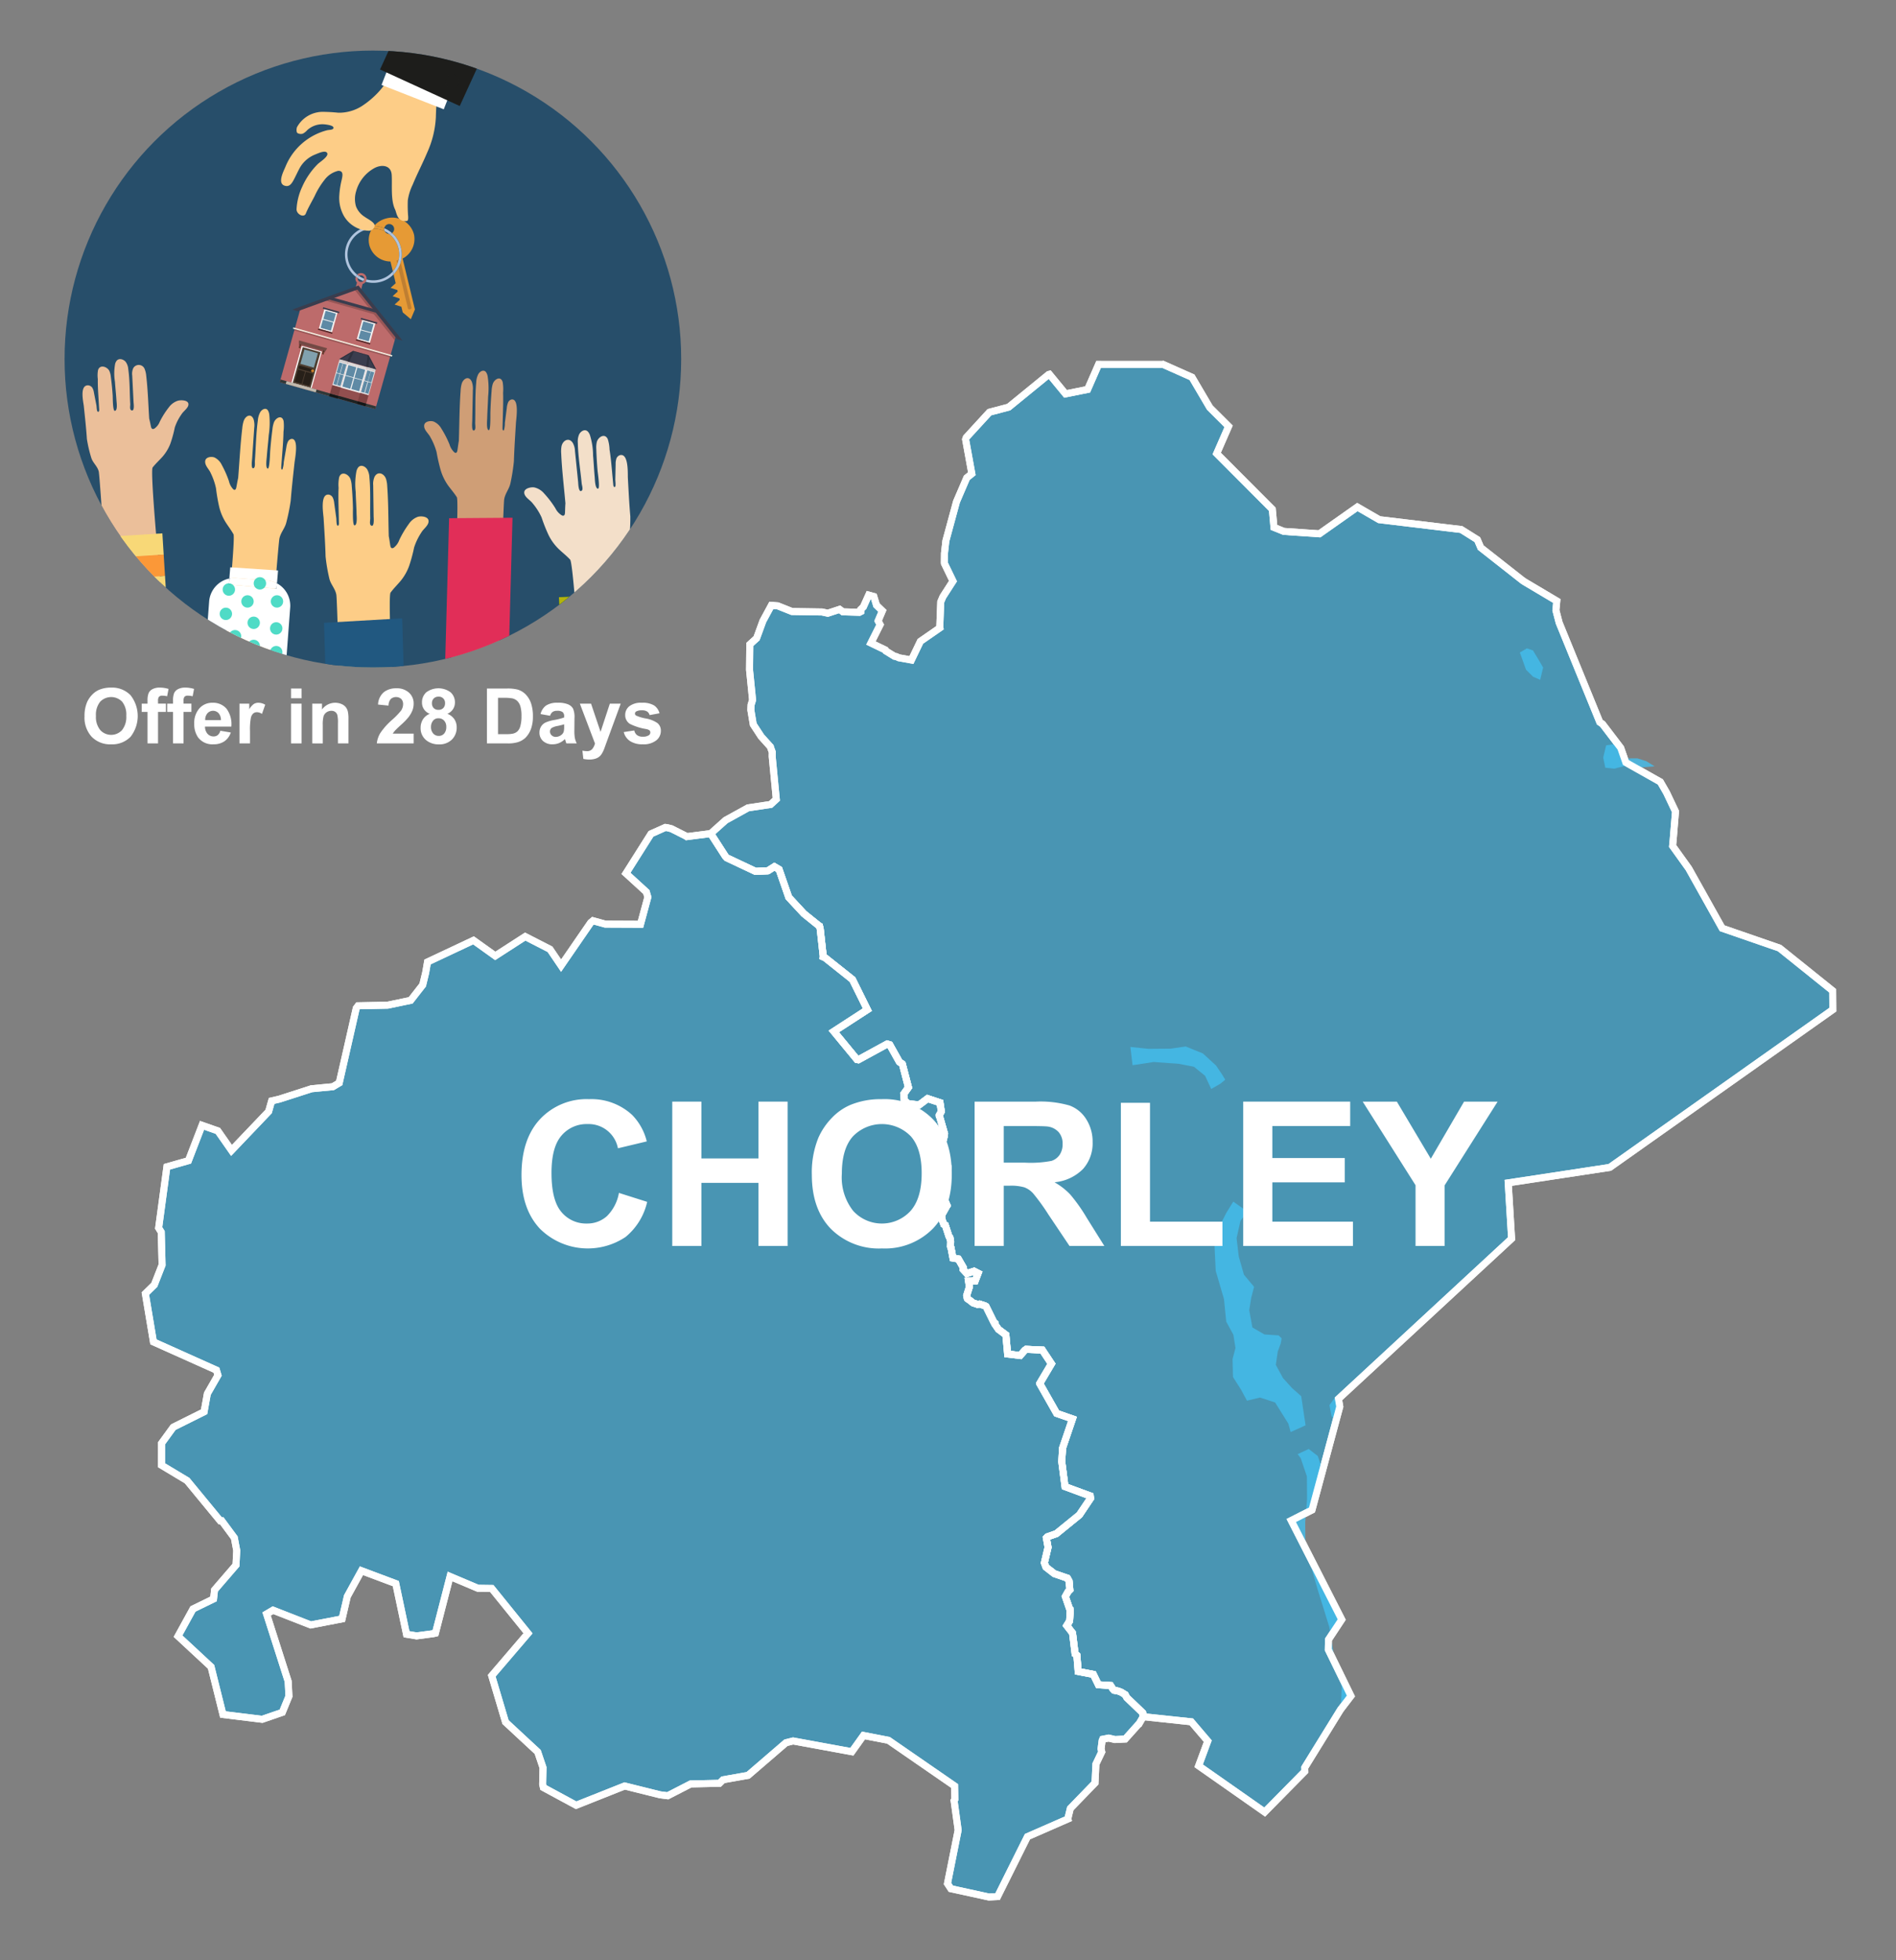 <svg xmlns="http://www.w3.org/2000/svg" xmlns:xlink="http://www.w3.org/1999/xlink" width="300" height="310" viewBox="0 0 300 310"><rect x="0" y="0" width="300" height="310" fill="#808080" stroke="none"/><defs><style>.cls-1,.cls-2,.cls-51{fill:none;}.cls-2{clip-rule:evenodd;}.cls-3{clip-path:url(#clip-path);}.cls-4{fill:#274e6a;}.cls-5{fill:#e69a35;}.cls-6{fill:#b0c4de;}.cls-7{fill:#cf9e76;}.cls-8{fill:#e12e58;}.cls-9{fill:#fdcd87;}.cls-10{fill:#215880;}.cls-11{fill:#ebbf9a;}.cls-12{fill:#f8d877;}.cls-13{fill:#fb9838;}.cls-14{fill:#f3dfc9;}.cls-15{fill:#005420;}.cls-16{fill:#b3b30c;}.cls-17{fill:#fff;}.cls-18{fill:#01cbad;opacity:0.69;}.cls-19,.cls-23{fill:#bd6b6b;}.cls-20{fill:#bf7f32;}.cls-21{fill:#1d1d1b;}.cls-22{opacity:0.56;}.cls-23,.cls-24,.cls-27,.cls-29,.cls-35{fill-rule:evenodd;}.cls-24{fill:#303838;}.cls-25{fill:#f3ecde;}.cls-26,.cls-27{opacity:0.2;}.cls-28,.cls-29{fill:#3a3d4e;}.cls-30{fill:#724944;}.cls-31{fill:#4e3f32;}.cls-32{fill:#81a1ae;}.cls-33{fill:#272019;}.cls-34{fill:#c87e2c;}.cls-35{fill:#c0b9ad;}.cls-36{fill:#683a2d;}.cls-37,.cls-38,.cls-47{fill:#542727;}.cls-37,.cls-39{opacity:0.6;}.cls-38,.cls-40{opacity:0.4;}.cls-41{fill:#cfcfcf;}.cls-42{fill:#dadada;}.cls-43{fill:#e6e6e6;}.cls-44{fill:#f2f2f2;}.cls-45{fill:#5f8aa5;}.cls-46{clip-path:url(#clip-path-2);}.cls-48{fill:#4995b3;}.cls-48,.cls-51{stroke:#fff;stroke-miterlimit:10;stroke-width:1.105px;}.cls-49{opacity:0.8;}.cls-50{fill:#42beee;}.cls-52{isolation:isolate;}</style><clipPath id="clip-path"><circle class="cls-1" cx="59" cy="56.782" r="48.782"/></clipPath><clipPath id="clip-path-2"><polygon class="cls-2" points="59.544 58.447 53.647 56.789 55.86 55.482 58.337 56.178 59.544 58.447"/></clipPath></defs><g id="Text"><g class="cls-3"><circle class="cls-4" cx="59" cy="56.782" r="48.782"/><path class="cls-5" d="M60.889,36.575a.782.782,0,0,1-.079-.478,4.475,4.475,0,0,0-1.64-.346,3.583,3.583,0,0,0-.297.406c.067-.003.134-.005.202-.005A4.072,4.072,0,0,1,60.889,36.575Z"/><path class="cls-6" d="M59.075,35.749a4.492,4.492,0,0,0-2.787,8.014.887.887,0,0,1,.223-.337,4.09,4.09,0,0,1,2.363-7.27,3.583,3.583,0,0,1,.297-.406C59.139,35.75,59.107,35.749,59.075,35.749Z"/><path class="cls-5" d="M63.707,40.89a3.485,3.485,0,0,0,1.788-3.85,3.546,3.546,0,0,0-4.341-2.505A3.738,3.738,0,0,0,59.17,35.751a4.475,4.475,0,0,1,1.64.346.783.783,0,1,1,1.22.761,4.491,4.491,0,0,1,.244,6.536l.337,1.394-.308.279-.503.456.646.208.425.137.058.24-.308.279-.503.456.646.208.425.137.058.24-.308.279-.503.456.646.208.425.137.216.895,1.279,1.077.647-1.542Z"/><path class="cls-5" d="M61.566,36.998a.784.784,0,0,1-.677-.423,4.072,4.072,0,0,0-1.814-.424c-.068,0-.135.002-.202.005a3.357,3.357,0,0,0-.439,2.588,3.486,3.486,0,0,0,3.347,2.61l.379,1.571a4.09,4.09,0,0,0-.594-5.928Z"/><path class="cls-7" d="M78.36,121.809c.038-1.206,1.219-41.653,1.418-42.845.162-.966.783-1.601.986-2.533a30.483,30.483,0,0,0,.55-3.488c.063-2.009.199-4.029.322-6.042.041-.677.554-3.862-.673-3.73a.798.798,0,0,0-.58.502,2.889,2.889,0,0,0-.192.831l-.306,2.371a4.051,4.051,0,0,1-.15,1.157c-.147.157-.228-.118-.224-.297.022-.888.049-1.764.074-2.651.028-.994.049-1.989.017-2.983a6.702,6.702,0,0,0-.066-1.677c-.306-1.037-1.29-.484-1.557.268a4.373,4.373,0,0,0-.19,1.102q-.143,1.721-.197,3.449c-.009.286.056,2.864-.255,2.782-.406-.064-.259-1.545-.251-1.859.031-1.148.112-2.294.148-3.442a12.417,12.417,0,0,0-.079-3.245,1.761,1.761,0,0,0-.216-.573c-.346-.537-.963-.227-1.251.247a3.111,3.111,0,0,0-.338,1.335c-.192,2.132-.107,4.281-.164,6.416-.007.272.135.964-.126,1.136-.488.322-.343-1.244-.339-1.452l.097-4.877a3.158,3.158,0,0,0-.168-1.344c-.442-.99-1.33-.54-1.597.323a5.157,5.157,0,0,0-.174,1.155c-.189,2.622-.192,5.245-.275,7.866-.09.487-.148.984-.222,1.474-.026.176-.081.387-.234.428a.314.314,0,0,1-.256-.08,2.688,2.688,0,0,1-.755-1.219,15.783,15.783,0,0,0-1.296-2.527,2.574,2.574,0,0,0-1.239-1.127c-.438-.152-1.436-.068-1.488.636-.053.71.703,1.261.982,1.837a10.204,10.204,0,0,1,.98,2.356,27.956,27.956,0,0,0,.668,2.923,8.274,8.274,0,0,0,1.147,2.346c.459.633.963,1.196,1.391,1.868.582.913-1.771,40.217-1.755,41.321C70.537,120.511,78.36,121.809,78.36,121.809Z"/><polygon class="cls-8" points="71.062 81.952 69.929 123.22 79.961 123.146 81.094 81.877 71.062 81.952"/><path class="cls-9" d="M54.446,136.992c-.032-1.209-1.011-41.751-1.228-42.945-.176-.969-.88-1.606-1.104-2.539a26.967,26.967,0,0,1-.597-3.496c-.054-2.013-.191-4.038-.313-6.056-.041-.679-.599-3.872.805-3.738a.879.879,0,0,1,.659.504,2.583,2.583,0,0,1,.212.833l.328,2.377c.03.215.012,1.019.161,1.159.167.157.262-.118.259-.297-.017-.89-.04-1.769-.06-2.657-.023-.996-.038-1.994.008-2.99a5.906,5.906,0,0,1,.091-1.681c.359-1.039,1.48-.484,1.778.27a3.877,3.877,0,0,1,.208,1.105q.148,1.725.193,3.458c.008.286-.09,2.87.266,2.789.465-.064.31-1.548.304-1.863-.024-1.15-.106-2.3-.137-3.45a10.931,10.931,0,0,1,.12-3.252,1.653,1.653,0,0,1,.253-.574c.401-.538,1.104-.227,1.428.249a2.797,2.797,0,0,1,.375,1.339c.2,2.137.083,4.291.129,6.431.006.272-.164.966.134,1.139.555.323.404-1.246.401-1.455l-.066-4.888a2.813,2.813,0,0,1,.204-1.347c.515-.991,1.526-.54,1.824.325a4.561,4.561,0,0,1,.189,1.158c.192,2.628.171,5.258.242,7.884.099.488.16.987.24,1.478.029.176.089.388.263.429a.396.396,0,0,0,.293-.08,2.702,2.702,0,0,0,.874-1.221,15.37,15.37,0,0,1,1.506-2.531A2.877,2.877,0,0,1,66.115,81.73c.502-.152,1.643-.067,1.696.639.054.712-.816,1.263-1.141,1.84a9.67,9.67,0,0,0-1.143,2.361,25.246,25.246,0,0,1-.791,2.929,8.003,8.003,0,0,1-1.333,2.351c-.531.634-1.113,1.198-1.608,1.871-.674.915,1.655,40.312,1.626,41.418C63.407,135.698,54.446,136.992,54.446,136.992Z"/><polygon class="cls-10" points="51.269 98.494 52.619 143.22 64.984 142.508 63.634 97.782 51.269 98.494"/><path class="cls-11" d="M18.114,111.594c-.068-1.042-2.241-36.013-2.492-37.036-.204-.829-.924-1.35-1.175-2.147a20.402,20.402,0,0,1-.698-2.994c-.113-1.736-.309-3.479-.49-5.217-.061-.585-.711-3.319.691-3.262a.862.862,0,0,1,.671.407,1.986,1.986,0,0,1,.236.711l.397,2.039c.036.184.042.88.195.995.171.129.258-.113.249-.268-.043-.768-.092-1.526-.139-2.292-.052-.859-.097-1.72-.08-2.582a4.442,4.442,0,0,1,.041-1.455c.327-.912,1.46-.48,1.779.159a2.949,2.949,0,0,1,.239.946q.198,1.484.295,2.978c.016.247-.005,2.482.348,2.397.461-.075.264-1.35.248-1.621-.058-.992-.174-1.981-.239-2.973a8.218,8.218,0,0,1,.024-2.814,1.354,1.354,0,0,1,.235-.506c.384-.481,1.093-.242,1.43.155a2.166,2.166,0,0,1,.413,1.141c.262,1.837.21,3.702.318,5.549.014.235-.135.841.167.978.563.256.365-1.093.356-1.273l-.21-4.218a2.148,2.148,0,0,1,.163-1.171.999.999,0,0,1,1.826.204,3.451,3.451,0,0,1,.222.992c.269,2.261.326,4.533.474,6.799.113.417.189.845.283,1.266.034.151.1.332.275.359a.443.443,0,0,0,.289-.081,2.405,2.405,0,0,0,.835-1.091,13.175,13.175,0,0,1,1.425-2.249,2.869,2.869,0,0,1,1.389-1.034c.496-.152,1.634-.126,1.708.481.075.613-.775,1.125-1.082,1.637a8.021,8.021,0,0,0-1.069,2.087,19.651,19.651,0,0,1-.701,2.563,6.809,6.809,0,0,1-1.259,2.086c-.51.57-1.073,1.081-1.547,1.683-.645.818,2.84,34.744,2.844,35.7C27.001,110.103,18.114,111.594,18.114,111.594Z"/><rect class="cls-12" x="15.6" y="91.402" width="10.624" height="3.383" transform="translate(-5.742 1.479) rotate(-3.562)"/><rect class="cls-12" x="16.433" y="104.793" width="10.624" height="3.383" transform="translate(-6.573 1.556) rotate(-3.562)"/><rect class="cls-12" x="15.181" y="84.672" width="10.624" height="3.383" transform="translate(-5.325 1.44) rotate(-3.562)"/><rect class="cls-13" x="15.39" y="88.026" width="10.624" height="3.383" transform="translate(-5.533 1.459) rotate(-3.562)"/><rect class="cls-13" x="15.81" y="94.779" width="10.624" height="3.383" transform="translate(-5.952 1.498) rotate(-3.562)"/><rect class="cls-12" x="16.017" y="98.109" width="10.624" height="3.383" transform="translate(-6.158 1.518) rotate(-3.562)"/><rect class="cls-13" x="16.225" y="101.439" width="10.624" height="3.383" transform="translate(-6.365 1.537) rotate(-3.562)"/><rect class="cls-13" x="16.641" y="108.123" width="10.624" height="3.383" transform="translate(-6.779 1.576) rotate(-3.562)"/><path class="cls-14" d="M102.465,130.638c-.107-1.204-3.799-41.59-3.722-42.801.063-.983.687-1.696.801-2.649a27.043,27.043,0,0,0,.19-3.542c-.178-2.006-.276-4.033-.387-6.052-.037-.679.148-3.915-1.227-3.621a.877.877,0,0,0-.595.576,2.588,2.588,0,0,0-.114.852l-.052,2.399c-.005.217.105,1.014-.026,1.17-.147.175-.273-.087-.291-.266-.086-.886-.164-1.761-.246-2.646-.092-.992-.192-1.985-.352-2.969a5.921,5.921,0,0,0-.283-1.659c-.475-.99-1.521-.311-1.73.472a3.89,3.89,0,0,0-.079,1.122q.052,1.731.206,3.457c.025.285.419,2.841.057,2.801-.468-.01-.486-1.502-.515-1.815-.108-1.145-.159-2.296-.261-3.442a10.966,10.966,0,0,0-.493-3.217,1.655,1.655,0,0,0-.316-.541c-.459-.488-1.119-.099-1.386.411a2.805,2.805,0,0,0-.217,1.373c.048,2.146.411,4.272.612,6.404.026.271.273.941-.001,1.147-.513.385-.543-1.192-.564-1.399l-.496-4.863a2.821,2.821,0,0,0-.357-1.314c-.624-.926-1.574-.361-1.769.532a4.572,4.572,0,0,0-.053,1.172c.112,2.632.435,5.243.667,7.86-.042.496-.045.998-.068,1.496-.008.178-.044.396-.212.456a.394.394,0,0,1-.299-.045,2.702,2.702,0,0,1-1.006-1.113,15.377,15.377,0,0,0-1.782-2.342,2.869,2.869,0,0,0-1.544-.957c-.515-.093-1.635.122-1.606.829.029.714.953,1.161,1.341,1.697a9.688,9.688,0,0,1,1.403,2.214,25.26,25.26,0,0,0,1.12,2.819,8.006,8.006,0,0,0,1.591,2.182c.599.569,1.24,1.062,1.808,1.674.773.831,2.996,40.234,3.151,41.33C93.442,130.382,102.465,130.638,102.465,130.638Z"/><rect class="cls-15" x="89.442" y="94.123" width="13.693" height="46.471" transform="translate(-5.02 4.305) rotate(-2.496)"/><rect class="cls-16" x="90.987" y="94.317" width="1.677" height="46.471" transform="translate(-5.032 4.111) rotate(-2.496)"/><rect class="cls-16" x="94.06" y="94.183" width="1.677" height="46.471" transform="translate(-5.024 4.244) rotate(-2.496)"/><rect class="cls-16" x="97.132" y="94.049" width="1.677" height="46.471" transform="translate(-5.015 4.378) rotate(-2.496)"/><rect class="cls-16" x="100.205" y="93.915" width="1.677" height="46.471" transform="translate(-5.006 4.512) rotate(-2.496)"/><rect class="cls-16" x="88.602" y="97.332" width="13.693" height="1.491" transform="translate(-4.181 4.25) rotate(-2.496)"/><rect class="cls-16" x="88.463" y="94.144" width="13.693" height="1.491" transform="translate(-4.042 4.241) rotate(-2.496)"/><rect class="cls-16" x="88.756" y="100.87" width="13.693" height="1.491" transform="translate(-4.335 4.26) rotate(-2.496)"/><rect class="cls-16" x="88.894" y="104.036" width="13.693" height="1.491" transform="translate(-4.472 4.269) rotate(-2.496)"/><rect class="cls-16" x="89.036" y="107.294" width="13.693" height="1.491" transform="translate(-4.614 4.278) rotate(-2.496)"/><rect class="cls-16" x="89.162" y="110.18" width="13.693" height="1.491" transform="translate(-4.74 4.286) rotate(-2.496)"/><rect class="cls-16" x="89.279" y="112.88" width="13.693" height="1.491" transform="translate(-4.857 4.294) rotate(-2.496)"/><rect class="cls-16" x="89.41" y="115.868" width="13.693" height="1.491" transform="translate(-4.987 4.303) rotate(-2.496)"/><rect class="cls-16" x="89.543" y="118.932" width="13.693" height="1.491" transform="translate(-5.12 4.311) rotate(-2.496)"/><rect class="cls-16" x="89.681" y="122.098" width="13.693" height="1.491" transform="translate(-5.258 4.32) rotate(-2.496)"/><rect class="cls-16" x="89.819" y="125.263" width="13.693" height="1.491" transform="translate(-5.396 4.329) rotate(-2.496)"/><rect class="cls-16" x="89.953" y="128.335" width="13.693" height="1.491" transform="translate(-5.53 4.338) rotate(-2.496)"/><rect class="cls-16" x="90.091" y="131.501" width="13.693" height="1.491" transform="translate(-5.667 4.347) rotate(-2.496)"/><rect class="cls-16" x="90.233" y="134.76" width="13.693" height="1.491" transform="translate(-5.809 4.356) rotate(-2.496)"/><rect class="cls-16" x="90.351" y="137.459" width="13.693" height="1.491" transform="translate(-5.927 4.364) rotate(-2.496)"/><path class="cls-9" d="M40.755,127.986c.095-1.205,3.204-41.64,3.455-42.824.204-.96.838-1.567,1.081-2.491a31.418,31.418,0,0,0,.704-3.466c.159-2.008.389-4.024.606-6.033.073-.676.726-3.841-.474-3.765a.786.786,0,0,0-.588.476,2.97,2.97,0,0,0-.227.823l-.412,2.36a4.176,4.176,0,0,1-.202,1.151c-.15.15-.216-.128-.203-.307.064-.887.133-1.764.2-2.65.076-.994.144-1.989.161-2.985a6.913,6.913,0,0,0,.017-1.682c-.247-1.051-1.23-.543-1.526.198a4.511,4.511,0,0,0-.238,1.095q-.222,1.717-.358,3.444c-.022.286-.085,2.869-.383,2.774-.391-.083-.177-1.558-.154-1.872.085-1.147.22-2.291.31-3.438a12.817,12.817,0,0,0,.081-3.252,1.796,1.796,0,0,0-.182-.583c-.31-.553-.925-.271-1.228.191a3.194,3.194,0,0,0-.394,1.321c-.29,2.126-.312,4.28-.471,6.415-.02.272.085.971-.177,1.132-.49.3-.273-1.26-.259-1.468l.331-4.877a3.251,3.251,0,0,0-.098-1.353c-.382-1.01-1.267-.601-1.568.251a5.324,5.324,0,0,0-.225,1.148c-.31,2.616-.441,5.242-.648,7.861-.111.483-.192.978-.287,1.466-.034.175-.098.384-.248.418a.299.299,0,0,1-.244-.091,2.701,2.701,0,0,1-.674-1.254,15.965,15.965,0,0,0-1.137-2.588,2.525,2.525,0,0,0-1.15-1.184c-.418-.172-1.392-.133-1.477.569-.086.709.622,1.294.866,1.883a10.38,10.38,0,0,1,.839,2.403,28.633,28.633,0,0,0,.508,2.957,8.375,8.375,0,0,0,1.001,2.401c.416.654.878,1.241,1.262,1.933.522.941-3.67,40.177-3.708,41.283C33.214,126.333,40.755,127.986,40.755,127.986Z"/><path class="cls-17" d="M37.392,91.417l4.827.362a3.972,3.972,0,0,1,1.607.473l.169-2.035-7.559-.5-.148,1.77A3.984,3.984,0,0,1,37.392,91.417Z"/><path class="cls-17" d="M43.826,92.252l-.07.842-7.547-.659.079-.947a4.026,4.026,0,0,0-3.195,3.628L30.91,124.24a4.022,4.022,0,0,0,3.699,4.299l4.827.362a4.022,4.022,0,0,0,4.299-3.699l2.183-29.124A4.024,4.024,0,0,0,43.826,92.252Z"/><path class="cls-17" d="M43.756,93.094l.07-.842a3.972,3.972,0,0,0-1.607-.473l-4.827-.362a3.984,3.984,0,0,0-1.104.071l-.079.947Z"/><circle class="cls-18" cx="35.738" cy="97.074" r="0.981"/><circle class="cls-18" cx="36.209" cy="93.233" r="0.981"/><circle class="cls-18" cx="39.161" cy="95.112" r="0.981"/><circle class="cls-18" cx="40.142" cy="98.489" r="0.981"/><circle class="cls-18" cx="37.19" cy="100.612" r="0.981"/><circle class="cls-18" cx="40.142" cy="102.15" r="0.981"/><circle class="cls-18" cx="43.707" cy="103.131" r="0.981"/><circle class="cls-18" cx="34.42" cy="101.592" r="0.981"/><circle class="cls-18" cx="43.826" cy="95.112" r="0.981"/><circle class="cls-18" cx="41.123" cy="92.252" r="0.981"/><circle class="cls-18" cx="43.707" cy="99.378" r="0.981"/><path class="cls-1" d="M57.119,43.555a.511.511,0,0,0-.3.097,4.071,4.071,0,0,0,.814.417A.514.514,0,0,0,57.119,43.555Z"/><path class="cls-1" d="M58.006,44.069a.877.877,0,0,1-.008.118,4.093,4.093,0,1,0-1.487-.761.886.886,0,0,1,1.495.643Z"/><path class="cls-6" d="M56.611,43.996a4.469,4.469,0,0,0,.865.443.512.512,0,0,0,.157-.37v0a4.071,4.071,0,0,1-.814-.417A.514.514,0,0,0,56.611,43.996Z"/><path class="cls-6" d="M56.819,43.652q-.16-.106-.309-.226a.887.887,0,0,0-.223.337q.156.124.323.233A.514.514,0,0,1,56.819,43.652Z"/><path class="cls-19" d="M57.119,43.183a.883.883,0,0,0-.609.243q.149.12.309.226a.514.514,0,0,1,.814.417v0a.514.514,0,1,1-1.022-.073q-.167-.11-.323-.233a.882.882,0,0,0,.192.916l-.688,2.554.895.24.688-2.557a.885.885,0,0,0-.256-1.733Z"/><path class="cls-20" d="M64.952,48.883l-.158.038a.211.211,0,0,1-.254-.157l-1.799-7.571.569-.135,1.799,7.571A.211.211,0,0,1,64.952,48.883Z"/><path class="cls-9" d="M60.764,13.483c.392-.536.806-1.06,1.202-1.585.296-.393.506-.989,1.024-1.144.743-.223,1.321.527,1.96.749,1.295.449,2.578.93,3.87,1.386a.884.884,0,0,1,.468.288.887.887,0,0,1,.065.619,39.419,39.419,0,0,0-.388,4.741,15.371,15.371,0,0,1-1.378,5.603c-.718,1.708-1.584,3.35-2.288,5.065a8.49,8.49,0,0,0-.772,2.463,21.118,21.118,0,0,0,.054,2.56c.01.266.035.694-.229.726-1.521.188-1.601-1.336-1.827-1.797-.734-1.496-.452-3.815-.545-5.476-.086-1.523-1.484-1.711-2.645-1.147a5.983,5.983,0,0,0-2.978,3.683,4.188,4.188,0,0,0-.034,2.401,3.363,3.363,0,0,0,1.392,1.679c.389.294,1.726.921,1.554,1.474a.941.941,0,0,1-.887.723,4.734,4.734,0,0,1-3.935-2.286,5.806,5.806,0,0,1-.758-3.334,13.226,13.226,0,0,1,.345-2.303c.152-.678.41-1.599-.544-1.55a3.8,3.8,0,0,0-2.153,1.438,12.438,12.438,0,0,0-1.547,2.536c-.433.857-1.054,1.903-1.409,2.79-.273.682-1.438.146-1.461-.669a9.543,9.543,0,0,1,.89-3.561,11.845,11.845,0,0,1,2.455-3.596c.324-.332,1.789-1.214,1.504-1.756-.273-.518-1.478.064-1.875.22a4.882,4.882,0,0,0-2.302,1.864c-.383.593-.924,1.876-1.301,2.473-.3.475-.641.794-1.245.609-1.224-.376-.13-2.376.116-2.987a9.744,9.744,0,0,1,6.591-5.783c.305-.079,1.135-.026.998-.469-.098-.317-1.118-.438-1.385-.463a3.557,3.557,0,0,0-2.74.903,2.533,2.533,0,0,1-.689.557c-.274.116-.856.057-.97-.218a1.369,1.369,0,0,1,.023-.792,4.675,4.675,0,0,1,3.94-2.43,25.78,25.78,0,0,1,2.611.141,6.751,6.751,0,0,0,3.726-1.059,13.856,13.856,0,0,0,2.739-2.343A10.454,10.454,0,0,0,60.764,13.483Z"/><rect class="cls-17" x="60.758" y="11.354" width="10.577" height="4.147" transform="translate(9.446 -23.162) rotate(21.389)"/><rect class="cls-21" x="66.737" y="-19.305" width="13.872" height="34.762" transform="translate(5.887 -30.847) rotate(24.603)"/><g class="cls-22"><circle class="cls-21" cx="71.591" cy="12.916" r="1.09"/></g><path class="cls-1" d="M62.345,36.031a.783.783,0,0,0-1.534.066,4.49,4.49,0,0,1,1.22.761A.783.783,0,0,0,62.345,36.031Z"/><path class="cls-1" d="M61.566,36.998a4.094,4.094,0,0,0-.677-.423A.784.784,0,0,0,61.566,36.998Z"/><path class="cls-6" d="M60.823,36.399a.786.786,0,0,0,.066.176,4.094,4.094,0,0,1,.677.423.783.783,0,0,0,.464-.139,4.49,4.49,0,0,0-1.22-.761A.779.779,0,0,0,60.823,36.399Z"/><path class="cls-6" d="M59.075,44.331a4.092,4.092,0,0,1-1.078-.144.88.88,0,0,1-.143.378,4.498,4.498,0,0,0,4.419-1.171l-.113-.469A4.08,4.08,0,0,1,59.075,44.331Z"/><path class="cls-6" d="M62.03,36.858a.783.783,0,0,1-.464.139,4.09,4.09,0,0,1,.594,5.928l.113.469a4.491,4.491,0,0,0-.244-6.536Z"/><polygon class="cls-23" points="62.674 53.041 56.625 45.512 47.54 48.786 44.263 60.445 59.396 64.7 62.674 53.041"/><polygon class="cls-24" points="59.396 64.7 59.517 64.269 44.384 60.014 44.263 60.445 59.396 64.7 59.396 64.7"/><rect class="cls-25" x="46.078" y="53.971" width="16.277" height="0.218" transform="translate(91.775 120.815) rotate(-164.298)"/><rect class="cls-26" x="46.299" y="54.181" width="15.72" height="0.21" transform="translate(91.605 121.204) rotate(-164.298)"/><path class="cls-27" d="M62.727,52.849,60.7,50.316h0v0l-3.985-4.981-.657.451,2.461,3.066c-2.277-.641-6.518-1.835-6.616-1.859l-.999.377L59.15,49.688l3.305,4.13Z"/><rect class="cls-28" x="51.856" y="47.961" width="8.031" height="0.468" transform="translate(15.128 -13.322) rotate(15.701)"/><polygon class="cls-29" points="63.694 53.863 56.722 45.156 46.241 48.957 47.096 49.221 56.546 45.794 62.827 53.644 63.694 53.863"/><polygon class="cls-30" points="47.303 53.829 51.766 55.084 51.497 55.545 47.292 54.363 47.303 53.829"/><rect class="cls-17" x="46.871" y="55.038" width="3.301" height="6.041" transform="translate(79.521 127.082) rotate(-164.298)"/><g id="Symbol_9_0_Layer2_0_MEMBER_8_MEMBER_12_MEMBER_0_FILL" data-name="Symbol 9 0 Layer2 0 MEMBER 8 MEMBER 12 MEMBER 0 FILL"><path class="cls-31" d="M50.728,55.696l-2.833-.797-1.586,5.643,2.833.796Z"/></g><g id="Symbol_9_0_Layer2_0_MEMBER_8_MEMBER_12_MEMBER_1_MEMBER_1_FILL" data-name="Symbol 9 0 Layer2 0 MEMBER 8 MEMBER 12 MEMBER 1 MEMBER 1 FILL"><path class="cls-32" d="M48.173,55.268l-.638,2.269,2.124.597.638-2.269Z"/></g><g id="Symbol_9_0_Layer2_0_MEMBER_8_MEMBER_12_MEMBER_2_MEMBER_0_FILL" data-name="Symbol 9 0 Layer2 0 MEMBER 8 MEMBER 12 MEMBER 2 MEMBER 0 FILL"><path class="cls-33" d="M47.738,60.689l.542-1.928-1.123-.316-.542,1.928Z"/></g><g id="Symbol_9_0_Layer2_0_MEMBER_8_MEMBER_12_MEMBER_2_MEMBER_1_FILL" data-name="Symbol 9 0 Layer2 0 MEMBER 8 MEMBER 12 MEMBER 2 MEMBER 1 FILL"><path class="cls-33" d="M48.967,61.035l.542-1.927-1.123-.316-.542,1.928Z"/></g><g id="Symbol_9_0_Layer2_0_MEMBER_8_MEMBER_12_MEMBER_2_MEMBER_1_FILL-2" data-name="Symbol 9 0 Layer2 0 MEMBER 8 MEMBER 12 MEMBER 2 MEMBER 1 FILL"><path class="cls-33" d="M49.553,58.951l.141-.501-2.352-.661-.141.501Z"/></g><g id="Symbol_9_0_Layer2_0_MEMBER_8_MEMBER_13_FILL" data-name="Symbol 9 0 Layer2 0 MEMBER 8 MEMBER 13 FILL"><path class="cls-34" d="M49.693,58.712a.21.21,0,0,0-.024-.173.23.23,0,0,0-.318-.089.21.21,0,0,0-.111.135.216.216,0,0,0,.023.178.226.226,0,0,0,.14.112.239.239,0,0,0,.29-.163Z"/></g><polygon class="cls-35" points="45.214 60.713 45.339 60.27 50.084 61.604 49.96 62.047 45.214 60.713 45.214 60.713"/><rect class="cls-36" x="51.015" y="55.461" width="0.279" height="0.633" transform="matrix(-0.963, -0.271, 0.271, -0.963, 85.304, 123.317)"/><rect class="cls-36" x="47.33" y="54.425" width="0.279" height="0.633" transform="translate(78.352 120.286) rotate(-164.298)"/><rect class="cls-26" x="47.183" y="54.95" width="4.369" height="0.205" transform="translate(81.993 121.411) rotate(-164.298)"/><polygon class="cls-29" points="59.544 58.447 53.647 56.789 55.86 55.482 58.337 56.178 59.544 58.447"/><rect class="cls-37" x="52.371" y="61.047" width="1.408" height="1.384" transform="translate(18.689 -12.06) rotate(15.701)"/><rect class="cls-37" x="56.75" y="62.278" width="1.408" height="1.384" transform="translate(19.185 -13.199) rotate(15.701)"/><rect class="cls-38" x="53.694" y="61.662" width="3.141" height="1.384" transform="translate(18.937 -12.629) rotate(15.701)"/><rect class="cls-39" x="52.123" y="62.396" width="1.408" height="0.448" transform="matrix(0.963, 0.271, -0.271, 0.963, 18.918, -11.96)"/><rect class="cls-39" x="56.502" y="63.627" width="1.408" height="0.448" transform="translate(19.415 -13.099) rotate(15.701)"/><rect class="cls-40" x="53.446" y="63.012" width="3.141" height="0.448" transform="translate(19.166 -12.529) rotate(15.701)"/><rect class="cls-41" x="53.659" y="56.996" width="1.408" height="0.321" transform="translate(17.497 -12.579) rotate(15.701)"/><rect class="cls-41" x="58.038" y="58.228" width="1.408" height="0.321" transform="translate(17.993 -13.718) rotate(15.701)"/><rect class="cls-42" x="54.982" y="57.612" width="3.141" height="0.321" transform="matrix(0.963, 0.271, -0.271, 0.963, 17.745, -13.149)"/><rect class="cls-43" x="53.087" y="57.239" width="1.408" height="3.907" transform="translate(18.026 -12.348) rotate(15.701)"/><rect class="cls-43" x="57.466" y="58.47" width="1.408" height="3.907" transform="translate(18.523 -13.488) rotate(15.701)"/><rect class="cls-44" x="54.41" y="57.854" width="3.141" height="3.907" transform="matrix(0.963, 0.271, -0.271, 0.963, 18.274, -12.918)"/><rect class="cls-45" x="54.703" y="58.057" width="1.655" height="1.294" transform="translate(-16.011 96.276) rotate(-74.299)"/><rect class="cls-45" x="56.111" y="58.453" width="1.655" height="1.294" transform="translate(-15.365 97.92) rotate(-74.299)"/><rect class="cls-45" x="54.147" y="59.806" width="1.785" height="1.294" transform="translate(-18.053 97.078) rotate(-74.299)"/><rect class="cls-45" x="55.555" y="60.202" width="1.785" height="1.294" transform="translate(-17.407 98.722) rotate(-74.299)"/><rect class="cls-45" x="52.916" y="57.935" width="1.655" height="0.533" transform="translate(-16.831 94.189) rotate(-74.299)"/><rect class="cls-45" x="53.507" y="58.088" width="1.655" height="0.559" transform="translate(-16.559 94.879) rotate(-74.299)"/><rect class="cls-45" x="52.359" y="59.684" width="1.785" height="0.533" transform="translate(-18.873 94.991) rotate(-74.299)"/><rect class="cls-45" x="52.95" y="59.837" width="1.785" height="0.559" transform="translate(-18.602 95.681) rotate(-74.299)"/><rect class="cls-45" x="57.295" y="59.166" width="1.655" height="0.533" transform="matrix(0.271, -0.963, 0.963, 0.271, -14.822, 99.302)"/><rect class="cls-45" x="57.886" y="59.319" width="1.655" height="0.559" transform="translate(-14.55 99.993) rotate(-74.299)"/><rect class="cls-45" x="56.739" y="60.915" width="1.785" height="0.533" transform="translate(-16.864 100.105) rotate(-74.299)"/><rect class="cls-45" x="57.33" y="61.068" width="1.785" height="0.559" transform="matrix(0.271, -0.963, 0.963, 0.271, -16.593, 100.795)"/><g class="cls-46"><polygon class="cls-26" points="59.701 58.364 58.636 56.362 58.636 56.362 58.687 56.182 58.521 56.135 58.538 56 58.437 55.988 58.274 55.683 57.961 55.85 58.041 56 56.206 55.484 56.352 55.398 56.171 55.092 55.874 55.267 55.781 55.225 55.725 55.349 55.675 55.335 55.658 55.395 53.557 56.636 53.737 56.942 55.466 55.921 54.874 57.225 55.197 57.372 55.993 55.619 58.152 56.226 57.917 58.137 58.27 58.18 58.444 56.759 59.388 58.531 59.701 58.364"/></g><rect class="cls-44" x="50.846" y="49.116" width="2.163" height="3.212" transform="translate(88.189 113.604) rotate(-164.298)"/><rect class="cls-45" x="51.451" y="49.172" width="1.34" height="1.681" transform="matrix(0.271, -0.963, 0.963, 0.271, -10.131, 86.655)"/><rect class="cls-45" x="51.053" y="50.588" width="1.34" height="1.681" transform="translate(-11.784 87.304) rotate(-74.299)"/><rect class="cls-28" x="51.057" y="48.946" width="2.673" height="0.234" transform="translate(89.553 110.475) rotate(-164.298)"/><rect class="cls-47" x="50.296" y="52.264" width="2.335" height="0.215" transform="translate(86.833 116.716) rotate(-164.298)"/><rect class="cls-44" x="56.84" y="50.801" width="2.163" height="3.212" transform="translate(99.498 118.534) rotate(-164.298)"/><rect class="cls-45" x="57.446" y="50.858" width="1.34" height="1.681" transform="translate(-7.381 93.654) rotate(-74.299)"/><rect class="cls-45" x="57.048" y="52.273" width="1.34" height="1.681" transform="translate(-9.034 94.304) rotate(-74.299)"/><rect class="cls-28" x="57.051" y="50.631" width="2.673" height="0.234" transform="translate(100.862 115.404) rotate(-164.298)"/><rect class="cls-47" x="56.29" y="53.949" width="2.335" height="0.215" transform="translate(98.141 121.646) rotate(-164.298)"/></g><path class="cls-17" d="M13.375,113.278a5.513,5.513,0,0,1,.398-2.226,4.075,4.075,0,0,1,.808-1.19,3.384,3.384,0,0,1,1.121-.781,4.771,4.771,0,0,1,1.871-.343,4.076,4.076,0,0,1,3.069,1.189,5.32,5.32,0,0,1,.009,6.597,4.045,4.045,0,0,1-3.055,1.188,4.086,4.086,0,0,1-3.078-1.182A4.48,4.48,0,0,1,13.375,113.278Zm1.806-.059a3.249,3.249,0,0,0,.681,2.234,2.34,2.34,0,0,0,3.448.006,3.319,3.319,0,0,0,.672-2.264,3.266,3.266,0,0,0-.654-2.226,2.422,2.422,0,0,0-3.483.009A3.276,3.276,0,0,0,15.181,113.219Z"/><path class="cls-17" d="M22.419,111.277h.924v-.474a3.15,3.15,0,0,1,.169-1.184,1.333,1.333,0,0,1,.621-.637,2.392,2.392,0,0,1,1.145-.245,4.637,4.637,0,0,1,1.391.213l-.225,1.16a3.27,3.27,0,0,0-.764-.095.681.681,0,0,0-.518.169.976.976,0,0,0-.157.647v.444H26.249v1.309H25.006v4.978H23.343v-4.978h-.924Z"/><path class="cls-17" d="M26.456,111.277H27.38v-.474a3.15,3.15,0,0,1,.169-1.184,1.333,1.333,0,0,1,.621-.637,2.392,2.392,0,0,1,1.145-.245,4.638,4.638,0,0,1,1.391.213l-.225,1.16a3.27,3.27,0,0,0-.764-.095.681.681,0,0,0-.518.169.976.976,0,0,0-.157.647v.444h1.243v1.309H29.043v4.978H27.38v-4.978h-.924Z"/><path class="cls-17" d="M34.862,115.562l1.657.278a2.719,2.719,0,0,1-1.01,1.389,2.964,2.964,0,0,1-1.726.476,2.812,2.812,0,0,1-2.427-1.071,3.599,3.599,0,0,1-.621-2.166,3.473,3.473,0,0,1,.816-2.447,2.692,2.692,0,0,1,2.066-.885,2.793,2.793,0,0,1,2.214.926,4.104,4.104,0,0,1,.775,2.838h-4.167a1.677,1.677,0,0,0,.402,1.151,1.258,1.258,0,0,0,.959.412,1.014,1.014,0,0,0,.656-.214A1.311,1.311,0,0,0,34.862,115.562Zm.095-1.681a1.606,1.606,0,0,0-.373-1.098,1.2,1.2,0,0,0-1.764.02,1.532,1.532,0,0,0-.35,1.077Z"/><path class="cls-17" d="M39.556,117.564H37.893v-6.286h1.545v.894a2.675,2.675,0,0,1,.714-.834,1.304,1.304,0,0,1,.719-.201,2.109,2.109,0,0,1,1.095.314l-.515,1.45a1.46,1.46,0,0,0-.781-.272.923.923,0,0,0-.592.192,1.314,1.314,0,0,0-.382.695,9.871,9.871,0,0,0-.14,2.107Z"/><path class="cls-17" d="M46.049,110.425v-1.539h1.663v1.539Zm0,7.139v-6.286h1.663v6.286Z"/><path class="cls-17" d="M55.135,117.564H53.472v-3.208a4.95,4.95,0,0,0-.106-1.317.929.929,0,0,0-.347-.465.988.988,0,0,0-.577-.165,1.339,1.339,0,0,0-.775.236,1.197,1.197,0,0,0-.471.628,5.418,5.418,0,0,0-.127,1.444v2.847H49.405v-6.286H50.95v.924a2.576,2.576,0,0,1,3.078-.867,1.688,1.688,0,0,1,.69.506,1.845,1.845,0,0,1,.325.698,5.179,5.179,0,0,1,.092,1.119Z"/><path class="cls-17" d="M65.451,116.019v1.545h-5.83a4.021,4.021,0,0,1,.568-1.66,11.037,11.037,0,0,1,1.87-2.081,11.839,11.839,0,0,0,1.38-1.42,1.833,1.833,0,0,0,.343-1.018,1.158,1.158,0,0,0-.299-.856,1.271,1.271,0,0,0-1.654.015,1.618,1.618,0,0,0-.355,1.042l-1.657-.166a2.715,2.715,0,0,1,.93-1.971,3.12,3.12,0,0,1,1.953-.598,2.822,2.822,0,0,1,2.019.692,2.272,2.272,0,0,1,.733,1.723,2.984,2.984,0,0,1-.21,1.115,4.523,4.523,0,0,1-.666,1.11,10.671,10.671,0,0,1-1.089,1.107q-.787.722-.997.959a2.888,2.888,0,0,0-.341.462Z"/><path class="cls-17" d="M68.003,112.882a1.863,1.863,0,0,1-1.231-1.794,2.104,2.104,0,0,1,.678-1.605,3.241,3.241,0,0,1,3.848,0,2.092,2.092,0,0,1,.684,1.605,1.893,1.893,0,0,1-.314,1.074,1.988,1.988,0,0,1-.882.72,2.325,2.325,0,0,1,1.098.846,2.24,2.24,0,0,1,.376,1.285,2.616,2.616,0,0,1-.767,1.953,2.786,2.786,0,0,1-2.039.752,3.083,3.083,0,0,1-1.971-.622,2.424,2.424,0,0,1-.93-2.013,2.485,2.485,0,0,1,.35-1.293A2.247,2.247,0,0,1,68.003,112.882Zm.19,2.042a1.526,1.526,0,0,0,.352,1.071,1.143,1.143,0,0,0,.879.385,1.105,1.105,0,0,0,.853-.37,1.534,1.534,0,0,0,.337-1.068,1.383,1.383,0,0,0-.343-.98,1.136,1.136,0,0,0-.87-.37,1.04,1.04,0,0,0-.909.42A1.542,1.542,0,0,0,68.192,114.924Zm.154-3.718a1.04,1.04,0,0,0,.281.775,1.015,1.015,0,0,0,.748.278,1.031,1.031,0,0,0,.758-.281,1.045,1.045,0,0,0,.284-.778.966.966,0,0,0-1.024-1.029,1.03,1.03,0,0,0-.763.284A1.013,1.013,0,0,0,68.347,111.206Z"/><path class="cls-17" d="M77.048,108.886H80.25a6.251,6.251,0,0,1,1.651.166,2.908,2.908,0,0,1,1.309.799,3.801,3.801,0,0,1,.828,1.406,6.406,6.406,0,0,1,.284,2.051,5.725,5.725,0,0,1-.266,1.847,3.833,3.833,0,0,1-.93,1.533,3.087,3.087,0,0,1-1.232.692,5.306,5.306,0,0,1-1.551.184H77.048ZM78.8,110.353v5.748h1.309a4.756,4.756,0,0,0,1.06-.083,1.617,1.617,0,0,0,.707-.361,1.837,1.837,0,0,0,.459-.837,5.675,5.675,0,0,0,.178-1.59,5.194,5.194,0,0,0-.178-1.545,1.997,1.997,0,0,0-.497-.84,1.666,1.666,0,0,0-.811-.409,7.986,7.986,0,0,0-1.438-.083Z"/><path class="cls-17" d="M87.039,113.195l-1.51-.272a2.354,2.354,0,0,1,.876-1.35,3.208,3.208,0,0,1,1.847-.438,4,4,0,0,1,1.658.263,1.652,1.652,0,0,1,.766.669,3.423,3.423,0,0,1,.223,1.489l-.018,1.941A6.793,6.793,0,0,0,90.96,116.72a3.605,3.605,0,0,0,.299.844H89.613c-.043-.11-.097-.274-.159-.491-.028-.099-.048-.164-.06-.195a2.989,2.989,0,0,1-.911.621,2.603,2.603,0,0,1-1.036.207,2.14,2.14,0,0,1-1.53-.526,1.751,1.751,0,0,1-.56-1.332,1.788,1.788,0,0,1,.255-.95,1.665,1.665,0,0,1,.713-.639,5.565,5.565,0,0,1,1.323-.388,9.138,9.138,0,0,0,1.616-.408v-.166a.86.86,0,0,0-.237-.684,1.412,1.412,0,0,0-.893-.204,1.185,1.185,0,0,0-.692.175A1.209,1.209,0,0,0,87.039,113.195Zm2.225,1.35a10.32,10.32,0,0,1-1.013.254,3.046,3.046,0,0,0-.905.29.695.695,0,0,0-.325.586.816.816,0,0,0,.26.605.908.908,0,0,0,.663.254,1.441,1.441,0,0,0,.858-.296,1.041,1.041,0,0,0,.397-.55,3.26,3.26,0,0,0,.065-.811Z"/><path class="cls-17" d="M91.751,111.277h1.77l1.504,4.463,1.468-4.463h1.723l-2.22,6.05-.397,1.095a4.452,4.452,0,0,1-.418.841,1.834,1.834,0,0,1-.455.47,1.962,1.962,0,0,1-.634.281,3.275,3.275,0,0,1-.85.101,4.381,4.381,0,0,1-.94-.101l-.148-1.302a3.724,3.724,0,0,0,.704.077,1.045,1.045,0,0,0,.858-.341,2.355,2.355,0,0,0,.427-.867Z"/><path class="cls-17" d="M98.693,115.77l1.669-.254a1.219,1.219,0,0,0,.433.736,1.457,1.457,0,0,0,.911.252,1.651,1.651,0,0,0,.971-.236.528.528,0,0,0,.219-.444.436.436,0,0,0-.118-.313,1.316,1.316,0,0,0-.557-.219A8.995,8.995,0,0,1,99.67,114.48a1.619,1.619,0,0,1-.746-1.415,1.746,1.746,0,0,1,.645-1.373,3.017,3.017,0,0,1,2.001-.556,3.491,3.491,0,0,1,1.918.42,2.145,2.145,0,0,1,.863,1.243l-1.568.29a.969.969,0,0,0-.382-.562,1.397,1.397,0,0,0-.802-.195,1.81,1.81,0,0,0-.941.183.395.395,0,0,0-.189.337.366.366,0,0,0,.166.302,6.205,6.205,0,0,0,1.554.468,4.62,4.62,0,0,1,1.855.74,1.536,1.536,0,0,1,.521,1.237,1.898,1.898,0,0,1-.723,1.485,3.198,3.198,0,0,1-2.137.621,3.503,3.503,0,0,1-2.033-.52A2.399,2.399,0,0,1,98.693,115.77Z"/></g><g id="Layer_2" data-name="Layer 2"><g id="districtpaths"><path id="PR-06_districtpath" data-name="PR-06 districtpath" class="cls-48" d="M164.928,213.507l-2.561-.12-.21.147-.733.829-1.99-.233-.278-3.031-1.179-.878-.552-.801-.01-.18-.173-.152-1.228-2.487-.158-.094-.876-.284-.311.065-.067-.033-.631-.206-.636-.492-.263-.167-.026-.04-.095-.475.431-1.358-.139-.925,1.056-.027.461-1.208-.639-.325-1.133.367-.598-.647.045-.268-.801-1.387-.848-.14-.31-1.623-.043-.051-.042-.147.027-.786-.109-.645-.147-.137-.592-1.824-.235-.127-.323-.875-.014-.59.846-1.503.01-.013-.279-.637-.426-.426.124-2.391-.397-.54,1.13-1.97-.05-.281-.451-.567-.12-.369.017-1.972-.264-.796.019-.021.23-.894.069-.475-.741-2.579-.104-.229-.008-.108.339-.604-.208-1.397-1.961-.647-1.319.987-1.721-.154-.657-.55-.082-1.009.747-1.048-.964-3.697-.472-.326-1.519-2.705-.406-.127-4.567,2.494-.213-.036-3.668-4.451,5.307-3.443-2.354-4.758-4.319-3.437-.318-.144.01-.082-.48-4.33-.109-.455-.06-.03-2.424-1.952-2.384-2.573-1.534-4.415-.737-.431-1.032.656-.011.003-1.944.084-4.549-2.143-.224-.242-2.32-3.593,2.359-2.111,3.549-1.959,3.577-.537.898-.825-.653-6.781.014-.675-.248-.666-.044-.169-1.46-1.617-1.252-1.914-.385-2.287.03-.8.243-.79-.479-4.764.043-4.019,1.075-.979.996-2.728,1.34-2.473,1.007.078,2.252.896,4.754.074.916.198,1.868-.613.512.389,2.613.081.226-.117.014-.36.39-.377.845-1.87.815.223.427,1.386.925.886-.672,1.585.318.596-1.456,2.903,2.287,1.102.075.154,1.357.837.284.049.415.188,1.986.358,1.421-2.955,3.092-2.141-.023-.139.15-3.964.342-.804,1.596-2.477L149.44,89.111l-.015-.154.017-1.466.221-1.961,1.68-6.184,1.628-3.784.8-.648-.985-5.426.106-.302L156.555,65.19l3.044-.802,6.33-5.164.118-.032,2.55,3.098,3.497-.703,1.73-3.95,10.132.007.007-.007.063-.012,4.58,2.04,2.82,4.796,2.972,2.961-1.881,4.302,8.799,8.821.261,2.861,1.562.631,5.624.382,6.013-4.236,3.456,1.999,12.971,1.557,2.555,1.604.537,1.256,6.604,5.19.089.054.073.069,5.267,3.129-.141,1.478.513,1.958L253.13,114.208l.435.295,2.881,3.777.803,2.296,5.464,3.076.983,1.705,1.416,2.982-.377,4.552-.085.891,2.553,3.557,5.291,9.455,9.077,3.14,8.407,6.75L290,159.67l-35.287,24.948-16.071,2.444.534,8.827L211.783,221.22l.21,1.232L207.594,238.79l-3.283,1.669,7.989,15.662-2.095,3.174-.032,1.576,3.582,7.342-1.657,2.164-5.655,9.158.017.59-6.351,6.442-10.451-7.32,1.444-3.903-2.607-3.055-7.6-.807-.088-.599-2.517-2.415-.249-.461-.627-.386-.503-.198-.636-.109-.213-.232-.338-.52-1.927-.126-.801-1.64-2.397-.459-.213-2.568-.171-.144-.104-.067-.406-3.302-.916-1.176.454-.733.095-1.656-.025-.169-.055-.029-.692-2.007.429-.769.286-.291-.122-1.373-.263-.472-2.073-.713-1.328-1.032-.248-.677.583-2.453-.268-1.493.168-.178,1.409-.491,3.65-2.966,1.759-2.617-.041-.385-3.994-1.472-.514-3.955.125-2.139,1.568-4.613-2.5-.874-2.681-4.72-.001-.006,1.854-3.123Z"/><path id="PR-07_districtpath" data-name="PR-07 districtpath" class="cls-48" d="M131.931,163.111l3.668,4.451.213.036,4.567-2.494.406.127,1.519,2.705.472.326.964,3.697-.747,1.048.082,1.009.657.55,1.721.154,1.319-.987,1.961.647.208,1.397-.339.604.008.108.104.229.741,2.579-.069.475-.23.894-.019.021.264.796-.017,1.972.12.369.451.567.05.281-1.13,1.97.397.54-.124,2.391.426.426.279.637-.01.013-.846,1.503.014.59.323.875.235.127.592,1.824.147.137.109.645-.027.786.042.147.043.051.31,1.623.848.14.801,1.387-.045.268.598.647,1.133-.367.639.325-.461,1.208-1.056.027.139.925-.431,1.358.095.475.026.04.263.167.636.492.631.206.067.033.311-.065.876.284.158.094,1.228,2.487.173.152.01.18.552.801,1.179.878.278,3.031,1.99.233.733-.829.21-.147,2.561.12,1.436,2.16-1.854,3.123.001.006,2.681,4.72,2.5.874-1.568,4.613-.125,2.139.514,3.955,3.994,1.472.041.385-1.759,2.617-3.65,2.966-1.409.491-.168.178.268,1.493-.583,2.453.248.677,1.328,1.032,2.073.713.263.472.122,1.373-.286.291-.429.769.692,2.007.055.029.025.169-.095,1.656-.454.733.916,1.176.406,3.302.104.067.171.144.213,2.568,2.397.459.801,1.64,1.927.126.338.52.213.232.636.109.503.198.627.386.249.461,2.517,2.415.088.599-.697,1.192-.082.04-2.072,2.309-1.62.082-1.007-.234-.934.186-.092.216-.172,1.317.111.466-.924,1.926-.144,2.988-3.906,4.03-.391,1.612.012.05-6.406,2.803-4.724,9.472L156.474,300l-6.022-1.316-.534-.816,1.688-8.445-.643-4.664.122-.205-.04-2.113-10.47-7.226-3.947-.764-1.841,2.574-9.293-1.706-1.133.282-5.991,5.156-3.959.702-.567.556-4.561.103-3.632,1.868-1.206-.152L98.84,282.44,91.163,285.49l-5.181-2.802-.12-.512.056-2.642-.841-2.48-5.089-4.717-2.183-7.329,5.742-6.71-5.74-7.094-2.183-.03L71.21,249.307l-2.313,8.968-.323.076-2.656.356-1.601-.268-1.692-8.004-5.431-2.037-2.237,4.06-.828,3.557-4.958.958-5.973-2.333-1.016.601L45.594,265.89l.124,2.356L44.67,270.8l-3.18,1.096-6.212-.762-1.881-7.537L28.17,258.745l2.363-4.295,3.255-1.591.161-1.418,3.39-3.933.119-2.307-.381-2.008-1.984-2.683-.237.012-5.25-6.372L25.56,231.722l.002-3.476,1.856-2.551,4.876-2.428.515-2.858,1.678-2.925-.243-.807-9.966-4.467L23,204.573l1.413-1.375,1.233-3.149-.132-5.196-.412-.666,1.307-9.664,3.405-.971,2.156-5.587,2.501.874,2.162,3.092,5.874-6.158.474-1.67,1.235-.289,5.038-1.623.019-.012,3.392-.323,1.013-.6,2.688-11.806.297-.393,4.677-.095L64.98,158.2l1.905-2.44.469-1.939.292-1.689,7.274-3.423,3.445,2.463,4.739-3.059,3.922,2.009,1.753,2.587,4.688-6.804.358-.297,1.95.536,5.572.026,1.161-4.296-.238-.81-3.222-2.942,3.958-6.254,2.271-1.015.276.034.674.169,2.334,1.176.103.078,3.785-.485,2.32,3.593.224.242,4.549,2.143,1.944-.084.011-.003,1.032-.656.737.431,1.534,4.415,2.384,2.573,2.424,1.952.06.03.109.455.48,4.33-.01.082.318.144,4.319,3.437,2.354,4.758Z"/></g><g class="cls-49"><polygon class="cls-50" points="206.526 240.722 206.639 239.276 204.312 240.459 206.647 245.037 206.558 244.741 206.526 240.722"/><polygon class="cls-50" points="210.563 258.754 210.206 259.294 210.175 260.871 211.357 263.293 210.816 260.297 210.563 258.754"/><polygon class="cls-50" points="210.356 222.207 210.688 223.973 211.394 224.675 211.993 222.451 211.783 221.22 212.027 220.994 211.3 220.914 210.356 222.207"/><polygon class="cls-50" points="258.357 121.201 259.578 121.367 261.807 121.19 260.527 120.396 259.09 119.925 257.656 119.935 256.607 118.743 257.248 120.576 258.357 121.201"/><polygon class="cls-50" points="255.25 117.702 254.136 117.872 253.672 119.804 254.003 121.408 255.438 121.559 257.346 121.062 258.357 121.201 257.248 120.576 256.607 118.743 256.532 118.658 255.25 117.702"/><polygon class="cls-50" points="242.552 102.851 241.594 102.536 240.483 103.188 241.46 105.913 242.584 107.029 243.702 107.503 244.166 105.571 243.52 104.451 242.552 102.851"/><polygon class="cls-50" points="193.867 170.747 193.383 169.947 192.416 168.509 190.33 166.597 187.615 165.495 185.23 165.836 181.727 165.866 178.858 165.569 179.202 168.459 182.54 167.949 186.523 168.237 188.915 168.699 190.678 170.131 191.65 172.212 193.076 171.396 193.867 170.747"/><polygon class="cls-50" points="204.447 219.523 203.003 217.927 201.872 215.847 202.174 213.755 202.641 212.465 202.793 211.66 202.312 211.182 200.083 211.039 198.165 209.93 197.665 207.202 197.968 205.271 198.431 203.499 196.824 201.583 196.005 198.697 195.663 195.807 196.277 193.069 197.38 191.613 195.139 190.024 194.039 191.802 192.472 194.868 192.172 197.121 192.363 200.977 193.673 205.467 194.02 209 195.151 211.08 195.486 213.167 195.023 214.939 195.094 217.767 196.367 219.766 197.304 221.51 199.368 221.011 201.761 221.795 203.856 225.153 204.217 226.468 206.579 225.404 205.889 220.796 204.447 219.523"/><polygon class="cls-50" points="206.647 245.037 207.375 247.467 207.784 248.926 208.52 251.476 209.173 253.559 210.316 257.248 210.563 258.754 212.301 256.121 206.647 245.037"/><polygon class="cls-50" points="213.756 268.213 211.357 263.293 211.482 263.989 212.298 266.715 212.163 269.77 211.067 271.868 211.068 272.048 212.099 270.376 213.756 268.213"/><polygon class="cls-50" points="207.07 229.145 205.326 229.963 205.809 230.602 206.786 233.487 206.815 237.023 206.639 239.276 207.594 238.79 209.28 232.529 208.511 230.259 207.07 229.145"/></g><g id="districtpaths-2" data-name="districtpaths"><path id="PR-06_districtpath-2" data-name="PR-06 districtpath" class="cls-51" d="M164.928,213.507l-2.561-.12-.21.147-.733.829-1.99-.233-.278-3.031-1.179-.878-.552-.801-.01-.18-.173-.152-1.228-2.487-.158-.094-.876-.284-.311.065-.067-.033-.631-.206-.636-.492-.263-.167-.026-.04-.095-.475.431-1.358-.139-.925,1.056-.027.461-1.208-.639-.325-1.133.367-.598-.647.045-.268-.801-1.387-.848-.14-.31-1.623-.043-.051-.042-.147.027-.786-.109-.645-.147-.137-.592-1.824-.235-.127-.323-.875-.014-.59.846-1.503.01-.013-.279-.637-.426-.426.124-2.391-.397-.54,1.13-1.97-.05-.281-.451-.567-.12-.369.017-1.972-.264-.796.019-.021.23-.894.069-.475-.741-2.579-.104-.229-.008-.108.339-.604-.208-1.397-1.961-.647-1.319.987-1.721-.154-.657-.55-.082-1.009.747-1.048-.964-3.697-.472-.326-1.519-2.705-.406-.127-4.567,2.494-.213-.036-3.668-4.451,5.307-3.443-2.354-4.758-4.319-3.437-.318-.144.01-.082-.48-4.33-.109-.455-.06-.03-2.424-1.952-2.384-2.573-1.534-4.415-.737-.431-1.032.656-.011.003-1.944.084-4.549-2.143-.224-.242-2.32-3.593,2.359-2.111,3.549-1.959,3.577-.537.898-.825-.653-6.781.014-.675-.248-.666-.044-.169-1.46-1.617-1.252-1.914-.385-2.287.03-.8.243-.79-.479-4.764.043-4.019,1.075-.979.996-2.728,1.34-2.473,1.007.078,2.252.896,4.754.074.916.198,1.868-.613.512.389,2.613.081.226-.117.014-.36.39-.377.845-1.87.815.223.427,1.386.925.886-.672,1.585.318.596-1.456,2.903,2.287,1.102.075.154,1.357.837.284.049.415.188,1.986.358,1.421-2.955,3.092-2.141-.023-.139.15-3.964.342-.804,1.596-2.477L149.44,89.111l-.015-.154.017-1.466.221-1.961,1.68-6.184,1.628-3.784.8-.648-.985-5.426.106-.302L156.555,65.19l3.044-.802,6.33-5.164.118-.032,2.55,3.098,3.497-.703,1.73-3.95,10.132.007.007-.007.063-.012,4.58,2.04,2.82,4.796,2.972,2.961-1.881,4.302,8.799,8.821.261,2.861,1.562.631,5.624.382,6.013-4.236,3.456,1.999,12.971,1.557,2.555,1.604.537,1.256,6.604,5.19.089.054.073.069,5.267,3.129-.141,1.478.513,1.958L253.13,114.208l.435.295,2.881,3.777.803,2.296,5.464,3.076.983,1.705,1.416,2.982-.377,4.552-.085.891,2.553,3.557,5.291,9.455,9.077,3.14,8.407,6.75L290,159.67l-35.287,24.948-16.071,2.444.534,8.827L211.783,221.22l.21,1.232L207.594,238.79l-3.283,1.669,7.989,15.662-2.095,3.174-.032,1.576,3.582,7.342-1.657,2.164-5.655,9.158.017.59-6.351,6.442-10.451-7.32,1.444-3.903-2.607-3.055-7.6-.807-.088-.599-2.517-2.415-.249-.461-.627-.386-.503-.198-.636-.109-.213-.232-.338-.52-1.927-.126-.801-1.64-2.397-.459-.213-2.568-.171-.144-.104-.067-.406-3.302-.916-1.176.454-.733.095-1.656-.025-.169-.055-.029-.692-2.007.429-.769.286-.291-.122-1.373-.263-.472-2.073-.713-1.328-1.032-.248-.677.583-2.453-.268-1.493.168-.178,1.409-.491,3.65-2.966,1.759-2.617-.041-.385-3.994-1.472-.514-3.955.125-2.139,1.568-4.613-2.5-.874-2.681-4.72-.001-.006,1.854-3.123Z"/><path id="PR-07_districtpath-2" data-name="PR-07 districtpath" class="cls-51" d="M131.931,163.111l3.668,4.451.213.036,4.567-2.494.406.127,1.519,2.705.472.326.964,3.697-.747,1.048.082,1.009.657.55,1.721.154,1.319-.987,1.961.647.208,1.397-.339.604.008.108.104.229.741,2.579-.069.475-.23.894-.019.021.264.796-.017,1.972.12.369.451.567.05.281-1.13,1.97.397.54-.124,2.391.426.426.279.637-.01.013-.846,1.503.014.59.323.875.235.127.592,1.824.147.137.109.645-.027.786.042.147.043.051.31,1.623.848.14.801,1.387-.045.268.598.647,1.133-.367.639.325-.461,1.208-1.056.027.139.925-.431,1.358.095.475.026.04.263.167.636.492.631.206.067.033.311-.065.876.284.158.094,1.228,2.487.173.152.01.18.552.801,1.179.878.278,3.031,1.99.233.733-.829.21-.147,2.561.12,1.436,2.16-1.854,3.123.001.006,2.681,4.72,2.5.874-1.568,4.613-.125,2.139.514,3.955,3.994,1.472.041.385-1.759,2.617-3.65,2.966-1.409.491-.168.178.268,1.493-.583,2.453.248.677,1.328,1.032,2.073.713.263.472.122,1.373-.286.291-.429.769.692,2.007.055.029.025.169-.095,1.656-.454.733.916,1.176.406,3.302.104.067.171.144.213,2.568,2.397.459.801,1.64,1.927.126.338.52.213.232.636.109.503.198.627.386.249.461,2.517,2.415.088.599-.697,1.192-.082.04-2.072,2.309-1.62.082-1.007-.234-.934.186-.092.216-.172,1.317.111.466-.924,1.926-.144,2.988-3.906,4.03-.391,1.612.012.05-6.406,2.803-4.724,9.472L156.474,300l-6.022-1.316-.534-.816,1.688-8.445-.643-4.664.122-.205-.04-2.113-10.47-7.226-3.947-.764-1.841,2.574-9.293-1.706-1.133.282-5.991,5.156-3.959.702-.567.556-4.561.103-3.632,1.868-1.206-.152L98.84,282.44,91.163,285.49l-5.181-2.802-.12-.512.056-2.642-.841-2.48-5.089-4.717-2.183-7.329,5.742-6.71-5.74-7.094-2.183-.03L71.21,249.307l-2.313,8.968-.323.076-2.656.356-1.601-.268-1.692-8.004-5.431-2.037-2.237,4.06-.828,3.557-4.958.958-5.973-2.333-1.016.601L45.594,265.89l.124,2.356L44.67,270.8l-3.18,1.096-6.212-.762-1.881-7.537L28.17,258.745l2.363-4.295,3.255-1.591.161-1.418,3.39-3.933.119-2.307-.381-2.008-1.984-2.683-.237.012-5.25-6.372L25.56,231.722l.002-3.476,1.856-2.551,4.876-2.428.515-2.858,1.678-2.925-.243-.807-9.966-4.467L23,204.573l1.413-1.375,1.233-3.149-.132-5.196-.412-.666,1.307-9.664,3.405-.971,2.156-5.587,2.501.874,2.162,3.092,5.874-6.158.474-1.67,1.235-.289,5.038-1.623.019-.012,3.392-.323,1.013-.6,2.688-11.806.297-.393,4.677-.095L64.98,158.2l1.905-2.44.469-1.939.292-1.689,7.274-3.423,3.445,2.463,4.739-3.059,3.922,2.009,1.753,2.587,4.688-6.804.358-.297,1.95.536,5.572.026,1.161-4.296-.238-.81-3.222-2.942,3.958-6.254,2.271-1.015.276.034.674.169,2.334,1.176.103.078,3.785-.485,2.32,3.593.224.242,4.549,2.143,1.944-.084.011-.003,1.032-.656.737.431,1.534,4.415,2.384,2.573,2.424,1.952.06.03.109.455.48,4.33-.01.082.318.144,4.319,3.437,2.354,4.758Z"/></g><g id="towntexts"><g id="PR-CHORLEY_towntext" data-name="PR-CHORLEY towntext" class="cls-52"><path class="cls-17" d="M97.931,188.649l4.47,1.417a10.026,10.026,0,0,1-3.418,5.552,10.757,10.757,0,0,1-13.54-1.292q-2.928-3.107-2.928-8.495,0-5.7,2.943-8.854a10.092,10.092,0,0,1,7.74-3.153A9.495,9.495,0,0,1,100.002,176.3a9.008,9.008,0,0,1,2.336,4.205l-4.563,1.09a4.716,4.716,0,0,0-4.812-3.831,5.195,5.195,0,0,0-4.119,1.822q-1.581,1.822-1.581,5.902,0,4.329,1.557,6.167a5.057,5.057,0,0,0,4.049,1.837,4.617,4.617,0,0,0,3.161-1.168A6.784,6.784,0,0,0,97.931,188.649Z"/><path class="cls-17" d="M106.371,197.043v-22.83h4.609v8.986h9.033v-8.986h4.609v22.83h-4.609V187.061h-9.033v9.982Z"/><path class="cls-17" d="M128.454,185.769a14.527,14.527,0,0,1,1.043-5.856,10.735,10.735,0,0,1,2.126-3.13,8.877,8.877,0,0,1,2.951-2.056,12.534,12.534,0,0,1,4.921-.903,10.721,10.721,0,0,1,8.075,3.13q3.029,3.13,3.029,8.706,0,5.528-3.005,8.651a10.637,10.637,0,0,1-8.036,3.122,10.746,10.746,0,0,1-8.098-3.106Q128.454,191.219,128.454,185.769Zm4.75-.156a8.552,8.552,0,0,0,1.791,5.879,6.157,6.157,0,0,0,9.071.016q1.767-1.986,1.768-5.957,0-3.924-1.721-5.856a6.375,6.375,0,0,0-9.165.024Q133.204,181.673,133.204,185.613Z"/><path class="cls-17" d="M154.211,197.043v-22.83h9.702a16.603,16.603,0,0,1,5.318.615,5.247,5.247,0,0,1,2.655,2.188,6.576,6.576,0,0,1,.997,3.597,6.094,6.094,0,0,1-1.51,4.244,7.255,7.255,0,0,1-4.517,2.11,10.76,10.76,0,0,1,2.469,1.915,26.099,26.099,0,0,1,2.624,3.706l2.788,4.454h-5.513l-3.333-4.968a32.229,32.229,0,0,0-2.429-3.356,3.542,3.542,0,0,0-1.386-.95,7.61,7.61,0,0,0-2.32-.257h-.935v9.531Zm4.609-13.175h3.411a17.606,17.606,0,0,0,4.143-.28,2.481,2.481,0,0,0,1.292-.965,2.973,2.973,0,0,0,.467-1.713,2.738,2.738,0,0,0-.615-1.861,2.824,2.824,0,0,0-1.736-.895q-.561-.078-3.364-.078h-3.598Z"/><path class="cls-17" d="M177.352,197.043V174.4h4.61v18.796h11.461v3.847Z"/><path class="cls-17" d="M196.71,197.043v-22.83h16.928v3.862H201.32v5.061h11.461v3.847H201.32v6.213h12.754v3.847Z"/><path class="cls-17" d="M223.978,197.043v-9.608l-8.363-13.222h5.404l5.373,9.032,5.264-9.032h5.31l-8.393,13.253v9.577Z"/></g></g></g></svg>